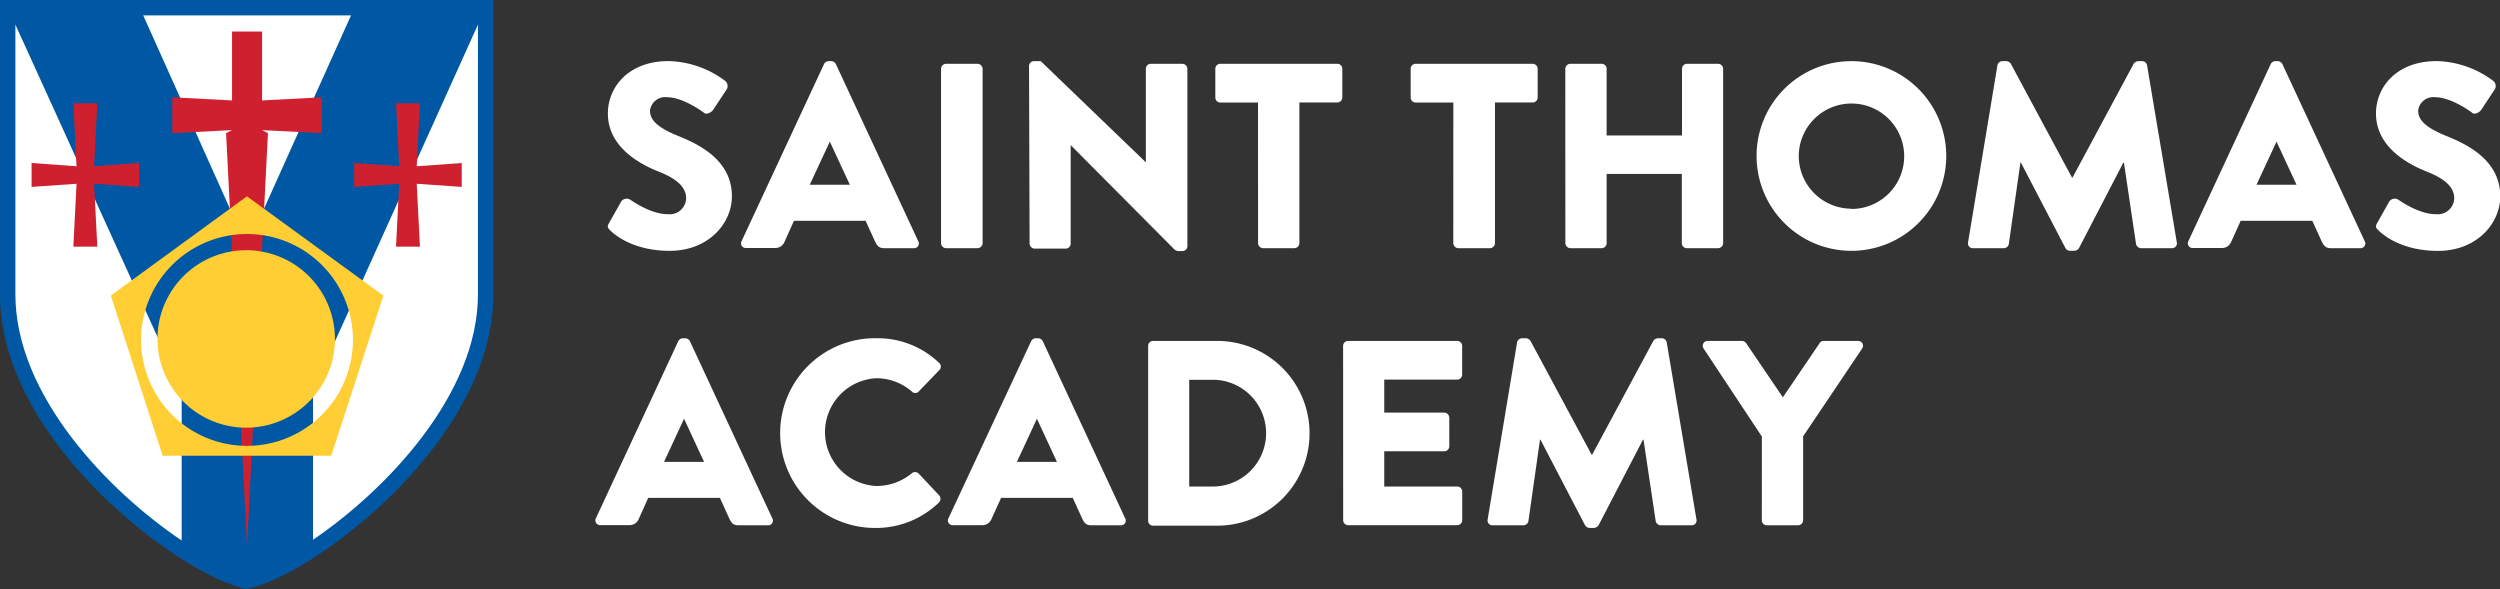 <svg id="Layer_1" data-name="Layer 1" xmlns="http://www.w3.org/2000/svg" viewBox="0 0 405.96 95.66"><rect x="0" y="0" width="405.96" height="95.66" fill="#333333" stroke="none"/><defs><style>.cls-1{fill:#fff;}.cls-2{fill:#0058a4;}.cls-3{fill:#cf202f;}.cls-4{fill:#ffce34;}</style></defs><title>logo_horizontal-white</title><path class="cls-1" d="M98.89,36.24l2-3.55a1.1,1.1,0,0,1,1.45-.26c.17.09,3.25,2.35,6.08,2.35a2.68,2.68,0,0,0,3-2.57c0-1.8-1.5-3.17-4.41-4.32-3.68-1.45-8.3-4.32-8.3-9.46,0-4.24,3.29-8.51,9.88-8.51a15.91,15.91,0,0,1,9.16,3.21,1.08,1.08,0,0,1,.26,1.37l-2.18,3.29c-.3.47-1.07.86-1.46.56s-3.51-2.57-6.12-2.57a2.48,2.48,0,0,0-2.7,2.18c0,1.58,1.28,2.78,4.66,4.15s8.64,3.94,8.64,9.76c0,4.41-3.81,8.86-10.1,8.86-5.56,0-8.64-2.31-9.63-3.29C98.68,37,98.55,36.84,98.89,36.24Z"/><path class="cls-1" d="M120.41,39.19,133.81,10.4a.87.87,0,0,1,.73-.47H135a.87.87,0,0,1,.73.47l13.39,28.79a.76.76,0,0,1-.73,1.11H143.6c-.77,0-1.11-.26-1.5-1.07l-1.54-3.38H128.93l-1.54,3.42a1.59,1.59,0,0,1-1.54,1h-4.71A.76.76,0,0,1,120.41,39.19ZM138,30,134.75,23h0L131.49,30Z"/><path class="cls-1" d="M152.81,11.17a.84.84,0,0,1,.81-.81h5.13a.84.84,0,0,1,.81.81V39.49a.84.84,0,0,1-.81.81h-5.13a.84.84,0,0,1-.81-.81Z"/><path class="cls-1" d="M167.1,10.7a.8.8,0,0,1,.81-.77H169l17.07,16.43h0V11.17a.81.81,0,0,1,.81-.81H192a.84.84,0,0,1,.81.81V40a.8.8,0,0,1-.81.77h-.68a1.27,1.27,0,0,1-.56-.21l-16.9-17h0v16a.81.81,0,0,1-.81.81H168a.84.84,0,0,1-.81-.81Z"/><path class="cls-1" d="M204.28,16.65h-6.12a.81.81,0,0,1-.81-.81V11.17a.81.81,0,0,1,.81-.81h19a.81.81,0,0,1,.81.81v4.66a.81.81,0,0,1-.81.81H211V39.49a.84.84,0,0,1-.81.81H205.1a.84.84,0,0,1-.81-.81Z"/><path class="cls-1" d="M236,16.65h-6.12a.81.81,0,0,1-.81-.81V11.17a.81.81,0,0,1,.81-.81h19a.81.81,0,0,1,.81.81v4.66a.81.81,0,0,1-.81.81h-6.12V39.49a.84.84,0,0,1-.81.81H236.8a.84.84,0,0,1-.81-.81Z"/><path class="cls-1" d="M254.18,11.17a.84.84,0,0,1,.81-.81h5.09a.81.81,0,0,1,.81.81V22h12.24V11.17a.81.81,0,0,1,.81-.81H279a.84.84,0,0,1,.81.81V39.49a.84.84,0,0,1-.81.81h-5.09a.81.81,0,0,1-.81-.81V28.24H260.89V39.49a.81.81,0,0,1-.81.81H255a.84.84,0,0,1-.81-.81Z"/><path class="cls-1" d="M300.6,9.93a15.4,15.4,0,1,1-15.36,15.45A15.38,15.38,0,0,1,300.6,9.93Zm0,24a8.56,8.56,0,1,0-8.51-8.51A8.57,8.57,0,0,0,300.6,33.89Z"/><path class="cls-1" d="M324.35,10.61a.82.82,0,0,1,.77-.68h.68a.94.94,0,0,1,.73.43l9.93,18.48h.08l9.93-18.48a1,1,0,0,1,.73-.43h.68a.82.82,0,0,1,.77.68l4.83,28.75a.78.78,0,0,1-.81.94h-5a.87.87,0,0,1-.81-.68L344.89,26.4h-.09l-7.19,13.86a1,1,0,0,1-.73.47h-.77a.93.93,0,0,1-.73-.47L328.16,26.4h-.08l-1.88,13.22a.83.83,0,0,1-.81.68h-5a.78.78,0,0,1-.81-.94Z"/><path class="cls-1" d="M355.34,39.19,368.73,10.4a.87.87,0,0,1,.73-.47h.43a.87.87,0,0,1,.73.47L384,39.19a.76.76,0,0,1-.73,1.11h-4.75c-.77,0-1.11-.26-1.5-1.07l-1.54-3.38H363.85l-1.54,3.42a1.59,1.59,0,0,1-1.54,1h-4.71A.76.76,0,0,1,355.34,39.19ZM372.92,30,369.67,23h0L366.42,30Z"/><path class="cls-1" d="M386,36.24l2-3.55a1.1,1.1,0,0,1,1.45-.26c.17.09,3.25,2.35,6.08,2.35a2.68,2.68,0,0,0,3-2.57c0-1.8-1.5-3.17-4.41-4.32-3.68-1.45-8.3-4.32-8.3-9.46,0-4.24,3.29-8.51,9.88-8.51a15.91,15.91,0,0,1,9.16,3.21,1.08,1.08,0,0,1,.26,1.37l-2.18,3.29c-.3.47-1.07.86-1.45.56s-3.51-2.57-6.12-2.57a2.48,2.48,0,0,0-2.7,2.18c0,1.58,1.28,2.78,4.66,4.15S406,26.06,406,31.88c0,4.41-3.81,8.86-10.1,8.86-5.56,0-8.64-2.31-9.63-3.29C385.8,37,385.67,36.84,386,36.24Z"/><path class="cls-1" d="M96.75,84.19,110.14,55.4a.87.87,0,0,1,.73-.47h.43a.87.87,0,0,1,.73.47l13.39,28.79a.76.76,0,0,1-.73,1.11h-4.75c-.77,0-1.11-.26-1.5-1.07l-1.54-3.38H105.26l-1.54,3.42a1.59,1.59,0,0,1-1.54,1H97.48A.76.76,0,0,1,96.75,84.19ZM114.33,75,111.08,68h0L107.83,75Z"/><path class="cls-1" d="M142.15,54.93a14.37,14.37,0,0,1,10.35,4,.79.79,0,0,1,0,1.2l-3.34,3.47a.75.75,0,0,1-1.07,0,8.74,8.74,0,0,0-5.78-2.18,8.76,8.76,0,0,0,0,17.5,9,9,0,0,0,5.73-2.05.84.84,0,0,1,1.11,0l3.34,3.55a.86.86,0,0,1,0,1.16,14.68,14.68,0,0,1-10.4,4.15,15.4,15.4,0,1,1,0-30.81Z"/><path class="cls-1" d="M154,84.19,167.44,55.4a.87.87,0,0,1,.73-.47h.43a.87.87,0,0,1,.73.47l13.39,28.79a.76.76,0,0,1-.73,1.11h-4.75c-.77,0-1.11-.26-1.5-1.07l-1.54-3.38H162.56L161,84.28a1.59,1.59,0,0,1-1.54,1h-4.71A.76.76,0,0,1,154,84.19ZM171.63,75,168.38,68h0L165.13,75Z"/><path class="cls-1" d="M186.44,56.17a.8.8,0,0,1,.77-.81h10.44a15,15,0,1,1,0,30H187.21a.8.8,0,0,1-.77-.81ZM197.22,79a8.67,8.67,0,0,0,0-17.33h-4.11V79Z"/><path class="cls-1" d="M218.1,56.17a.81.81,0,0,1,.81-.81h17.71a.81.81,0,0,1,.81.81v4.66a.81.81,0,0,1-.81.81H224.78V67h9.75a.84.84,0,0,1,.81.81v4.66a.81.81,0,0,1-.81.81h-9.75V79h11.85a.81.81,0,0,1,.81.81v4.66a.81.81,0,0,1-.81.81H218.92a.81.81,0,0,1-.81-.81Z"/><path class="cls-1" d="M246.35,55.61a.82.82,0,0,1,.77-.68h.68a.94.94,0,0,1,.73.43l9.93,18.48h.08l9.93-18.48a.94.94,0,0,1,.73-.43h.68a.82.82,0,0,1,.77.68l4.83,28.75a.78.78,0,0,1-.81.94h-5a.87.87,0,0,1-.81-.68L266.88,71.4h-.09l-7.19,13.86a1,1,0,0,1-.73.47h-.77a.93.93,0,0,1-.73-.47L250.15,71.4h-.08l-1.88,13.22a.83.83,0,0,1-.81.68h-5a.78.78,0,0,1-.81-.94Z"/><path class="cls-1" d="M286.1,70.89,276.64,56.6a.79.79,0,0,1,.68-1.24h5.56a.85.85,0,0,1,.68.39l5.95,8.77,5.95-8.77a.79.79,0,0,1,.68-.39h5.56a.79.79,0,0,1,.68,1.24l-9.58,14.25V84.49a.84.84,0,0,1-.81.81h-5.09a.81.81,0,0,1-.81-.81Z"/><path class="cls-1" d="M1.25,47.82V1.25H78.86V47.82c0,23.33-29.08,44.56-38.76,46.56-9.8-2-38.85-23.23-38.85-46.56Z"/><path class="cls-2" d="M0,0V47.82c0,24.09,29.61,45.7,39.85,47.79l.25,0,.25-.05C50.57,93.5,80.11,71.85,80.11,47.82V0ZM23.26,2.5H57L40.1,40.05ZM2.5,47.82V4l27,59.33V87.77C17.64,79.79,2.5,64.2,2.5,47.82ZM50.83,87.65V63.33L77.61,4v43.8C77.61,64.09,62.63,79.63,50.83,87.65Z"/><polygon class="cls-3" points="11.91 40.05 12.43 29.84 5.13 30.35 5.13 26.47 12.43 27 11.91 16.77 15.8 16.77 15.28 27 22.59 26.47 22.59 30.35 15.28 29.84 15.8 40.05 11.91 40.05 11.91 40.05"/><polygon class="cls-3" points="64.31 40.05 64.82 29.84 57.52 30.35 57.52 26.47 64.82 27 64.31 16.77 68.19 16.77 67.67 27 74.98 26.47 74.98 30.35 67.67 29.84 68.19 40.05 64.31 40.05 64.31 40.05"/><polygon class="cls-3" points="37.68 5.12 42.56 5.12 42.56 16.31 52.24 15.8 52.24 21.62 42.56 21.13 43.51 21.62 40.11 88.56 36.71 21.62 37.68 21.13 27.98 21.62 27.98 15.8 37.68 16.31 37.68 5.12 37.68 5.12"/><path class="cls-4" d="M22.91,55.16A17.2,17.2,0,1,0,40.1,38,17.2,17.2,0,0,0,22.91,55.16ZM53.79,74H26.41L18,48,40.1,31.88,62.25,48,53.79,74Z"/><path class="cls-4" d="M25.57,55A14.41,14.41,0,1,1,40,69.45,14.41,14.41,0,0,1,25.57,55Z"/></svg>
